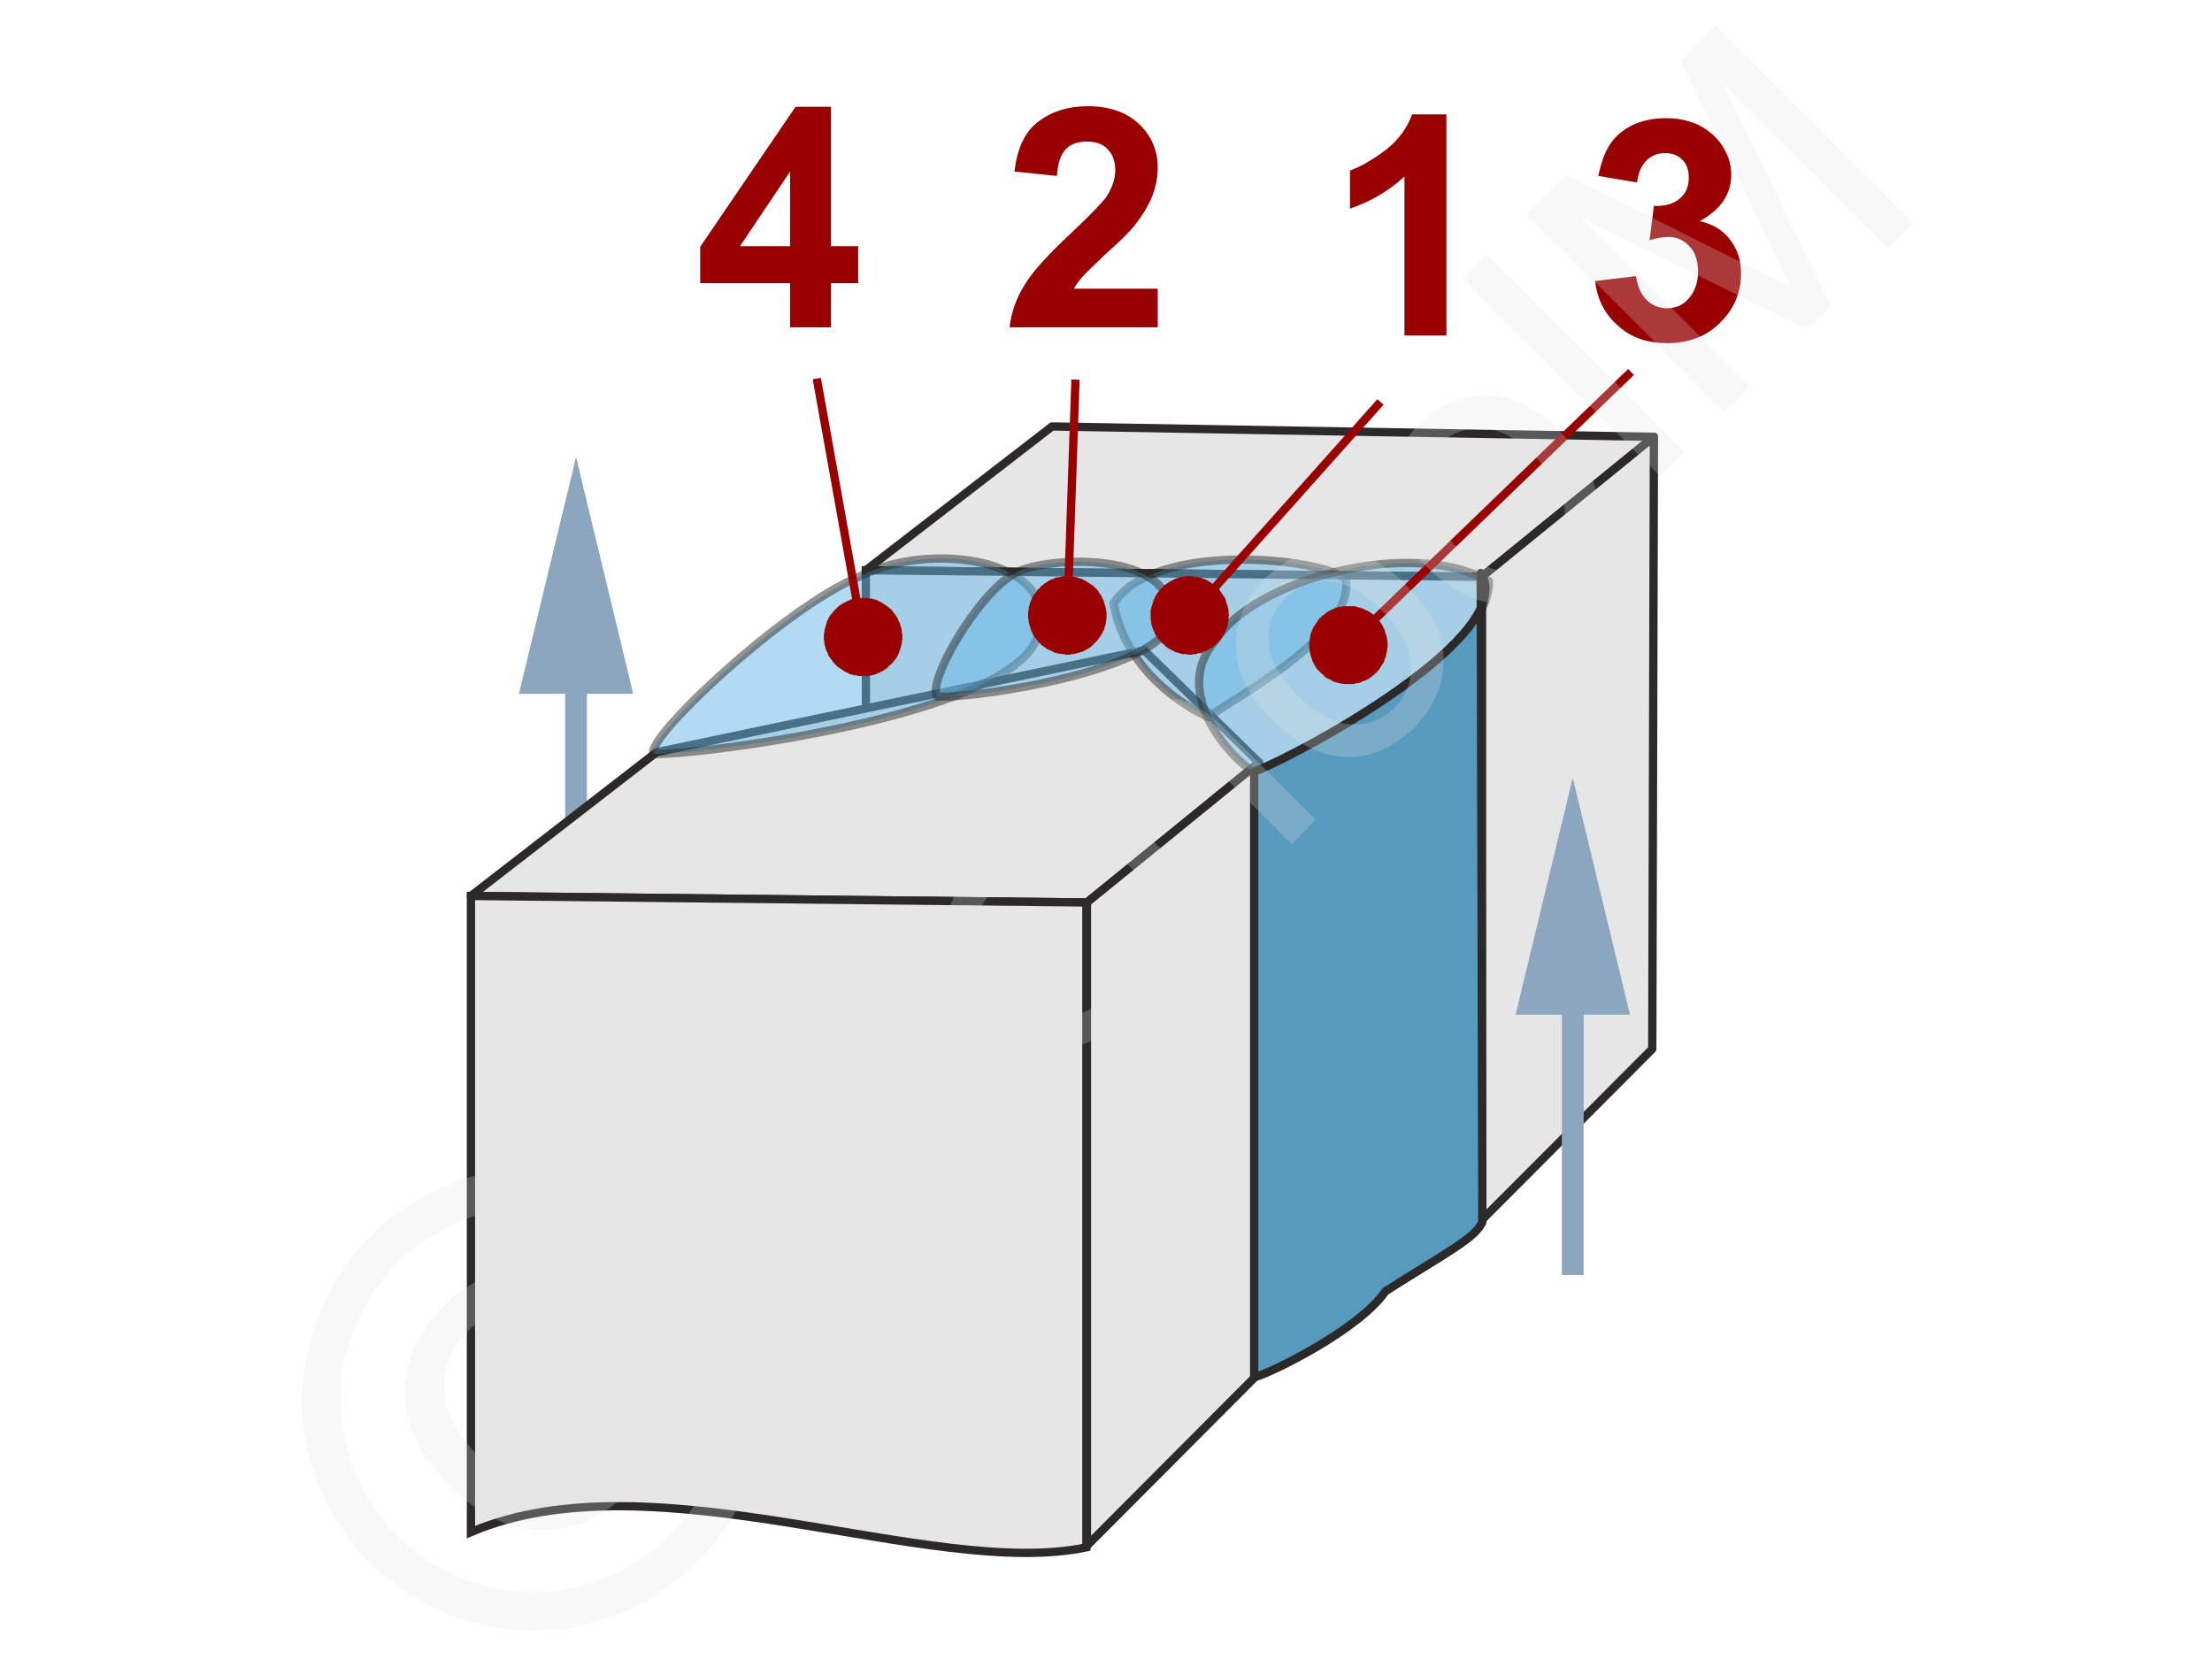 <svg xmlns="http://www.w3.org/2000/svg" width="240px" height="180px" style="shape-rendering:geometricPrecision;text-rendering:geometricPrecision;image-rendering:optimizeQuality;fill-rule:evenodd;clip-rule:evenodd" viewBox="0 0 4060 3046" xmlns:xlink="http://www.w3.org/1999/xlink"><g id="Ebene_x0020_1"><g id="_687486688"><g><g><path d="M1077 1252l0 500 -40 0 0 -500 40 0zm-20 -413l105 435 -210 0 105 -435z" style="fill:#8ca6c0;fill-rule:nonzero"/></g><g><polygon points="1931,783 3036,802 2720,1059 1589,1047" style="fill:#e6e6e6;stroke:#2b2a29;stroke-width:15.225;stroke-linejoin:round"/><polygon points="2720,1059 3036,802 3033,1926 2720,2240" style="fill:#e6e6e6;stroke:#2b2a29;stroke-width:15.225;stroke-linejoin:round"/><path d="M1589 1047l1131 12 0 1184c-286,60 -795,-171 -1130,-28l-1 -1168z" style="fill:#e6e6e6;stroke:#2b2a29;stroke-width:15.225"/></g><polygon points="1205,1381 2100,1194 2311,1400 1995,1657 864,1645" style="fill:#e6e6e6;stroke:#2b2a29;stroke-width:15.225;stroke-linejoin:round"/><polygon points="1995,1657 2311,1400 2308,2524 1995,2838" style="fill:#e6e6e6;stroke:#2b2a29;stroke-width:15.225;stroke-linejoin:round"/><path d="M864 1645l1130 12 0 1184c-285,60 -794,-171 -1130,-28l0 -1168z" style="fill:#e6e6e6;stroke:#2b2a29;stroke-width:15.225"/><path d="M2218 1317c-75,-36 -155,-105 -174,-209 73,-114 374,-85 426,-46 20,106 -221,228 -252,255z" style="fill:#66b8e8;fill-opacity:.502;stroke:#2b2a29;stroke-width:15.225;stroke-linecap:round;stroke-linejoin:round;stroke-opacity:.502"/><path d="M2300 1417c-52,-35 -148,-151 -69,-241 70,-112 360,-190 502,-109 4,149 -405,343 -433,350z" style="fill:#66b8e8;fill-opacity:.502;stroke:#2b2a29;stroke-width:15.225;stroke-linecap:round;stroke-linejoin:round;stroke-opacity:.502"/><path d="M1200 1384c66,5 716,-75 707,-237 25,-119 -198,-154 -326,-90 -138,54 -403,304 -381,327z" style="fill:#66b8e8;fill-opacity:.502;stroke:#2b2a29;stroke-width:15.225;stroke-linecap:round;stroke-linejoin:round;stroke-opacity:.502"/><path d="M1721 1279c68,4 445,-52 428,-153 -3,-121 -248,-102 -288,-72 -68,37 -163,204 -140,225z" style="fill:#66b8e8;fill-opacity:.502;stroke:#2b2a29;stroke-width:15.225;stroke-linecap:round;stroke-linejoin:round;stroke-opacity:.502"/><path d="M2718 1052c72,113 -328,331 -416,365l0 1112c33,-9 193,-88 241,-158 101,-65 171,-100 178,-129l-3 -1190z" style="fill:#579abe;stroke:#2b2a29;stroke-width:15.225;stroke-linecap:round;stroke-linejoin:round"/><g><path d="M2907 1840l0 501 -40 0 0 -501 40 0zm-20 -412l105 435 -210 0 105 -435z" style="fill:#8ca6c0;fill-rule:nonzero"/></g><g><line x1="2534" y1="738" x2="2184" y2="1130" style="fill:none;fill-rule:nonzero;stroke:#900;stroke-width:15.225"/><polygon id="1" points="2237,1178 2237,1178 2235,1180 2232,1183 2229,1185 2227,1188 2224,1190 2221,1191 2218,1193 2214,1195 2211,1196 2208,1197 2205,1199 2201,1199 2198,1200 2195,1201 2191,1201 2188,1202 2184,1202 2181,1202 2177,1201 2174,1201 2171,1201 2167,1200 2164,1199 2160,1198 2157,1197 2154,1195 2151,1194 2148,1192 2144,1190 2141,1188 2139,1186 2136,1183 2136,1183 2133,1181 2131,1178 2128,1176 2126,1173 2124,1170 2122,1167 2120,1164 2119,1161 2117,1157 2116,1154 2115,1151 2114,1148 2113,1144 2113,1141 2112,1137 2112,1134 2112,1130 2112,1127 2112,1124 2112,1120 2113,1117 2114,1113 2115,1110 2116,1107 2117,1103 2118,1100 2120,1097 2121,1094 2123,1091 2125,1088 2128,1085 2130,1082 2130,1082 2133,1079 2135,1077 2138,1074 2141,1072 2144,1070 2147,1068 2150,1066 2153,1065 2156,1063 2159,1062 2163,1061 2166,1060 2169,1059 2173,1059 2176,1058 2180,1058 2183,1058 2187,1058 2190,1058 2193,1059 2197,1059 2200,1060 2204,1061 2207,1062 2210,1063 2213,1064 2217,1066 2220,1068 2223,1070 2226,1072 2229,1074 2232,1076 2232,1076 2234,1079 2237,1081 2239,1084 2241,1087 2243,1090 2245,1093 2247,1096 2249,1099 2250,1102 2251,1106 2252,1109 2253,1112 2254,1116 2255,1119 2255,1122 2255,1126 2256,1129 2255,1133 2255,1136 2255,1140 2254,1143 2254,1146 2253,1150 2252,1153 2250,1156 2249,1160 2248,1163 2246,1166 2244,1169 2242,1172 2240,1175" style="fill:#900"/></g><g><line x1="1499" y1="695" x2="1584" y2="1169" style="fill:none;fill-rule:nonzero;stroke:#900;stroke-width:15.225"/><polygon id="1" points="1655,1157 1655,1157 1655,1160 1656,1164 1656,1168 1656,1171 1656,1175 1655,1178 1655,1182 1654,1185 1653,1189 1652,1192 1651,1195 1650,1199 1648,1202 1647,1205 1645,1208 1643,1211 1641,1213 1639,1216 1636,1219 1634,1221 1631,1223 1629,1226 1626,1228 1623,1230 1620,1232 1617,1233 1614,1235 1611,1236 1607,1238 1604,1239 1600,1240 1597,1240 1597,1240 1593,1241 1589,1241 1586,1241 1582,1241 1579,1241 1575,1241 1572,1240 1568,1240 1565,1239 1561,1238 1558,1237 1555,1235 1552,1234 1549,1232 1546,1230 1543,1228 1540,1226 1537,1224 1535,1222 1532,1219 1530,1217 1528,1214 1526,1211 1524,1209 1522,1206 1520,1203 1519,1199 1517,1196 1516,1193 1515,1189 1514,1186 1513,1182 1513,1182 1513,1178 1512,1175 1512,1171 1512,1168 1512,1164 1513,1161 1513,1157 1514,1154 1515,1150 1516,1147 1517,1144 1518,1140 1520,1137 1521,1134 1523,1131 1525,1128 1527,1126 1529,1123 1532,1120 1534,1118 1537,1115 1539,1113 1542,1111 1545,1109 1548,1107 1551,1106 1554,1104 1557,1103 1561,1101 1564,1100 1568,1099 1571,1099 1571,1099 1575,1098 1579,1098 1582,1098 1586,1098 1589,1098 1593,1098 1596,1099 1600,1099 1603,1100 1607,1101 1610,1102 1613,1104 1616,1105 1619,1107 1622,1109 1625,1111 1628,1113 1631,1115 1633,1117 1636,1119 1638,1122 1640,1125 1642,1127 1644,1130 1646,1133 1648,1136 1649,1140 1651,1143 1652,1146 1653,1150 1654,1153" style="fill:#900"/></g><g><line x1="2994" y1="683" x2="2475" y2="1184" style="fill:none;fill-rule:nonzero;stroke:#900;stroke-width:15.225"/><polygon id="1" points="2525,1236 2525,1236 2522,1239 2519,1241 2517,1243 2514,1245 2511,1247 2507,1249 2504,1250 2501,1251 2498,1253 2494,1254 2491,1254 2488,1255 2484,1256 2481,1256 2477,1256 2474,1256 2470,1256 2467,1256 2463,1255 2460,1255 2457,1254 2453,1253 2450,1252 2447,1251 2444,1249 2440,1247 2437,1246 2434,1244 2431,1242 2429,1239 2426,1237 2423,1234 2423,1234 2421,1232 2418,1229 2416,1226 2414,1223 2412,1220 2411,1217 2409,1214 2408,1210 2407,1207 2406,1204 2405,1200 2404,1197 2404,1193 2403,1190 2403,1187 2403,1183 2403,1180 2404,1176 2404,1173 2405,1169 2405,1166 2406,1163 2408,1159 2409,1156 2410,1153 2412,1150 2414,1147 2416,1144 2418,1141 2420,1138 2422,1135 2425,1133 2425,1133 2428,1130 2431,1128 2433,1126 2436,1124 2439,1122 2443,1120 2446,1119 2449,1117 2452,1116 2456,1115 2459,1114 2462,1114 2466,1113 2469,1113 2473,1113 2476,1113 2480,1113 2483,1113 2487,1113 2490,1114 2493,1115 2497,1116 2500,1117 2503,1118 2506,1120 2510,1121 2513,1123 2516,1125 2519,1127 2521,1129 2524,1132 2527,1134 2527,1134 2529,1137 2532,1140 2534,1143 2536,1146 2538,1149 2539,1152 2541,1155 2542,1158 2543,1162 2544,1165 2545,1168 2546,1172 2546,1175 2547,1179 2547,1182 2547,1186 2547,1189 2546,1193 2546,1196 2545,1199 2544,1203 2544,1206 2542,1209 2541,1213 2540,1216 2538,1219 2536,1222 2534,1225 2532,1228 2530,1231 2528,1233" style="fill:#900"/></g><g><line x1="1974" y1="697" x2="1959" y2="1130" style="fill:none;fill-rule:nonzero;stroke:#900;stroke-width:15.225"/><polygon id="1" points="2031,1132 2031,1132 2031,1136 2030,1140 2030,1143 2029,1147 2028,1150 2027,1154 2026,1157 2024,1160 2023,1163 2021,1166 2019,1169 2017,1172 2015,1175 2013,1177 2010,1180 2008,1182 2005,1185 2003,1187 2000,1189 1997,1191 1994,1193 1991,1194 1988,1196 1985,1197 1981,1198 1978,1199 1974,1200 1971,1201 1967,1201 1964,1202 1960,1202 1956,1202 1956,1202 1953,1201 1949,1201 1946,1200 1942,1200 1939,1199 1935,1198 1932,1196 1929,1195 1926,1193 1922,1192 1920,1190 1917,1188 1914,1186 1911,1184 1909,1181 1906,1179 1904,1176 1902,1173 1900,1171 1898,1168 1896,1165 1895,1162 1893,1159 1892,1155 1891,1152 1890,1149 1889,1145 1888,1142 1888,1138 1887,1135 1887,1131 1887,1127 1887,1127 1887,1124 1888,1120 1888,1116 1889,1113 1890,1109 1891,1106 1892,1103 1894,1099 1895,1096 1897,1093 1899,1090 1901,1088 1903,1085 1905,1082 1908,1080 1910,1077 1913,1075 1915,1073 1918,1071 1921,1069 1924,1067 1927,1065 1930,1064 1933,1063 1937,1061 1940,1060 1944,1060 1947,1059 1951,1058 1954,1058 1958,1058 1962,1058 1962,1058 1965,1058 1969,1059 1972,1059 1976,1060 1979,1061 1983,1062 1986,1063 1989,1065 1992,1066 1995,1068 1998,1070 2001,1072 2004,1074 2007,1076 2009,1078 2012,1081 2014,1083 2016,1086 2018,1089 2020,1092 2022,1095 2023,1098 2025,1101 2026,1104 2027,1108 2028,1111 2029,1114 2030,1118 2030,1121 2031,1125 2031,1129" style="fill:#900"/></g><path d="M2125 530l0 71 -272 0c3,-27 12,-53 27,-77 14,-24 44,-57 87,-97 35,-33 56,-55 64,-66 10,-16 16,-32 16,-48 0,-17 -5,-30 -14,-39 -9,-10 -22,-14 -38,-14 -17,0 -29,4 -39,14 -9,10 -15,26 -16,49l-78 -8c5,-43 19,-73 44,-92 24,-18 54,-28 91,-28 39,0 71,11 94,33 22,21 34,48 34,80 0,18 -4,36 -10,52 -7,17 -17,34 -31,52 -9,12 -26,29 -51,51 -24,23 -40,38 -46,45 -7,8 -12,15 -16,22l154 0z" style="fill:#900;fill-rule:nonzero"/><path d="M2655 616l-77 0 0 -292c-29,27 -62,46 -100,59l0 -70c20,-7 42,-20 66,-38 23,-18 39,-40 48,-65l63 0 0 406z" style="fill:#900;fill-rule:nonzero"/><path d="M2928 516l75 -9c3,19 9,33 20,44 10,10 23,15 37,15 16,0 30,-6 40,-18 11,-13 17,-29 17,-50 0,-19 -5,-35 -16,-46 -10,-11 -23,-17 -38,-17 -10,0 -22,2 -35,6l8 -63c21,1 37,-4 48,-14 11,-9 16,-22 16,-38 0,-14 -4,-25 -12,-33 -8,-8 -19,-12 -32,-12 -13,0 -25,5 -34,14 -9,9 -15,23 -17,40l-71 -12c5,-25 12,-44 22,-59 10,-15 24,-26 42,-35 18,-8 38,-12 60,-12 38,0 69,12 92,36 19,20 28,43 28,68 0,35 -19,64 -58,85 23,5 42,16 55,33 14,18 21,38 21,63 0,35 -13,66 -39,91 -25,25 -58,37 -96,37 -37,0 -67,-10 -91,-32 -24,-21 -38,-48 -42,-82z" style="fill:#900;fill-rule:nonzero"/><path d="M1450 601l0 -81 -165 0 0 -67 175 -257 65 0 0 256 50 0 0 68 -50 0 0 81 -75 0zm0 -149l0 -137 -92 137 92 0z" style="fill:#900;fill-rule:nonzero"/></g><g><polygon points="0,0 4060,0 4060,3046 0,3046" style="fill:none"/><g><path d="M1484 2204l41 -49c20,16 40,26 59,30 20,4 42,1 65,-8 24,-9 46,-24 67,-45 18,-18 32,-37 40,-57 9,-19 12,-37 9,-54 -3,-16 -10,-30 -21,-41 -11,-11 -24,-18 -39,-20 -15,-2 -33,2 -55,12 -13,6 -40,21 -82,47 -41,25 -72,41 -92,47 -27,8 -51,10 -73,5 -22,-5 -41,-16 -58,-33 -18,-18 -30,-40 -36,-67 -5,-26 -2,-53 10,-81 11,-29 29,-55 54,-79 27,-27 55,-47 84,-59 29,-12 58,-15 86,-9 27,6 52,19 75,40l-43 49c-25,-20 -51,-29 -77,-26 -26,2 -53,17 -81,45 -29,29 -45,56 -47,80 -3,24 3,43 18,58 13,13 29,19 46,18 18,-1 51,-16 99,-46 48,-31 82,-50 103,-58 31,-11 59,-14 84,-9 25,4 47,17 66,36 20,19 32,43 38,71 6,28 4,57 -8,87 -11,30 -29,58 -55,84 -33,33 -65,56 -97,68 -32,13 -64,16 -95,9 -32,-6 -61,-21 -85,-45zm540 -500l50 -37c25,34 36,70 33,107 -2,36 -18,69 -47,98 -36,36 -76,53 -122,51 -45,-1 -89,-24 -133,-68 -29,-28 -49,-58 -60,-88 -12,-31 -14,-61 -5,-91 8,-30 24,-56 47,-79 28,-28 59,-44 91,-48 33,-4 65,5 97,27l-37 49c-22,-13 -42,-19 -62,-18 -19,2 -36,10 -51,25 -23,23 -33,49 -31,79 2,30 20,62 55,97 35,35 68,54 97,57 30,2 56,-8 77,-29 18,-18 27,-38 28,-60 1,-23 -8,-46 -27,-72zm178 15l-363 -363 45 -44 130 130c-3,-45 11,-83 43,-115 19,-19 40,-32 62,-39 22,-6 42,-6 62,1 20,8 42,24 68,50l166 166 -44 45 -166 -166c-23,-22 -44,-34 -63,-34 -20,-1 -39,8 -56,25 -13,13 -22,29 -27,47 -5,19 -4,36 3,53 7,17 21,35 41,56l144 143 -45 45zm134 -397c-49,-48 -71,-98 -67,-148 3,-42 21,-80 53,-112 36,-36 78,-54 124,-54 47,1 91,22 133,64 33,34 55,65 64,95 9,29 9,59 1,89 -9,30 -25,57 -48,80 -37,36 -78,55 -124,54 -47,-1 -92,-24 -136,-68zm46 -45c33,33 66,51 97,53 32,2 58,-8 81,-31 22,-22 32,-49 30,-80 -2,-32 -20,-65 -55,-99 -32,-33 -64,-50 -95,-52 -32,-1 -59,9 -81,31 -22,22 -32,49 -31,80 2,32 20,64 54,98zm236 -237c-49,-49 -71,-98 -67,-149 3,-42 21,-79 53,-111 36,-36 78,-54 124,-54 47,1 91,22 133,64 33,34 55,65 64,95 9,29 9,59 1,89 -9,30 -25,57 -48,80 -37,36 -78,54 -124,54 -47,-1 -92,-24 -136,-68zm46 -46c33,34 66,52 97,54 32,2 58,-8 81,-31 22,-22 32,-49 30,-80 -2,-32 -20,-65 -55,-99 -32,-33 -64,-50 -95,-52 -32,-1 -59,9 -81,31 -22,22 -32,49 -30,80 1,32 19,64 53,97zm383 -120l-362 -363 44 -45 363 363 -45 45zm118 -119l-362 -362 72 -72 342 171c32,16 56,28 71,36 -9,-17 -22,-43 -38,-78l-165 -339 64 -65 363 363 -46 46 -304 -303 198 409 -44 43 -413 -204 309 309 -47 46z" style="fill:#e6e6e6;fill-rule:nonzero;fill-opacity:.251"/><path d="M680 2269c50,-50 112,-86 186,-109 74,-22 148,-22 223,-1 75,21 138,58 190,110 52,52 88,115 110,189 21,74 21,148 0,222 -22,74 -58,137 -110,188 -52,52 -115,89 -189,110 -74,22 -148,22 -222,1 -74,-22 -137,-58 -189,-110 -52,-52 -89,-115 -110,-190 -21,-75 -20,-150 2,-223 22,-74 58,-136 109,-187zm49 50c-42,42 -72,94 -91,155 -18,62 -18,124 -1,187 18,62 48,115 92,159 43,43 95,73 157,91 62,17 124,17 186,-1 61,-17 114,-48 157,-91 44,-43 74,-96 92,-158 17,-62 17,-123 0,-185 -18,-62 -48,-114 -91,-157 -44,-44 -97,-74 -159,-92 -63,-17 -125,-17 -187,1 -61,19 -113,49 -155,91zm395 202l63 -34c26,41 35,84 29,130 -6,45 -27,87 -64,123 -47,47 -100,70 -159,69 -60,-1 -116,-28 -169,-82 -35,-35 -59,-72 -72,-111 -12,-39 -13,-77 -1,-115 11,-38 33,-72 64,-104 35,-35 73,-56 113,-62 41,-7 80,0 117,21l-35 59c-28,-12 -55,-15 -81,-10 -26,5 -50,18 -71,39 -30,30 -45,66 -43,108 2,41 23,82 64,123 40,40 80,61 120,63 39,3 74,-11 103,-41 24,-24 38,-52 43,-84 4,-32 -3,-62 -21,-92z" style="fill:#e6e6e6;fill-rule:nonzero;fill-opacity:.251"/></g></g></g></g></svg>